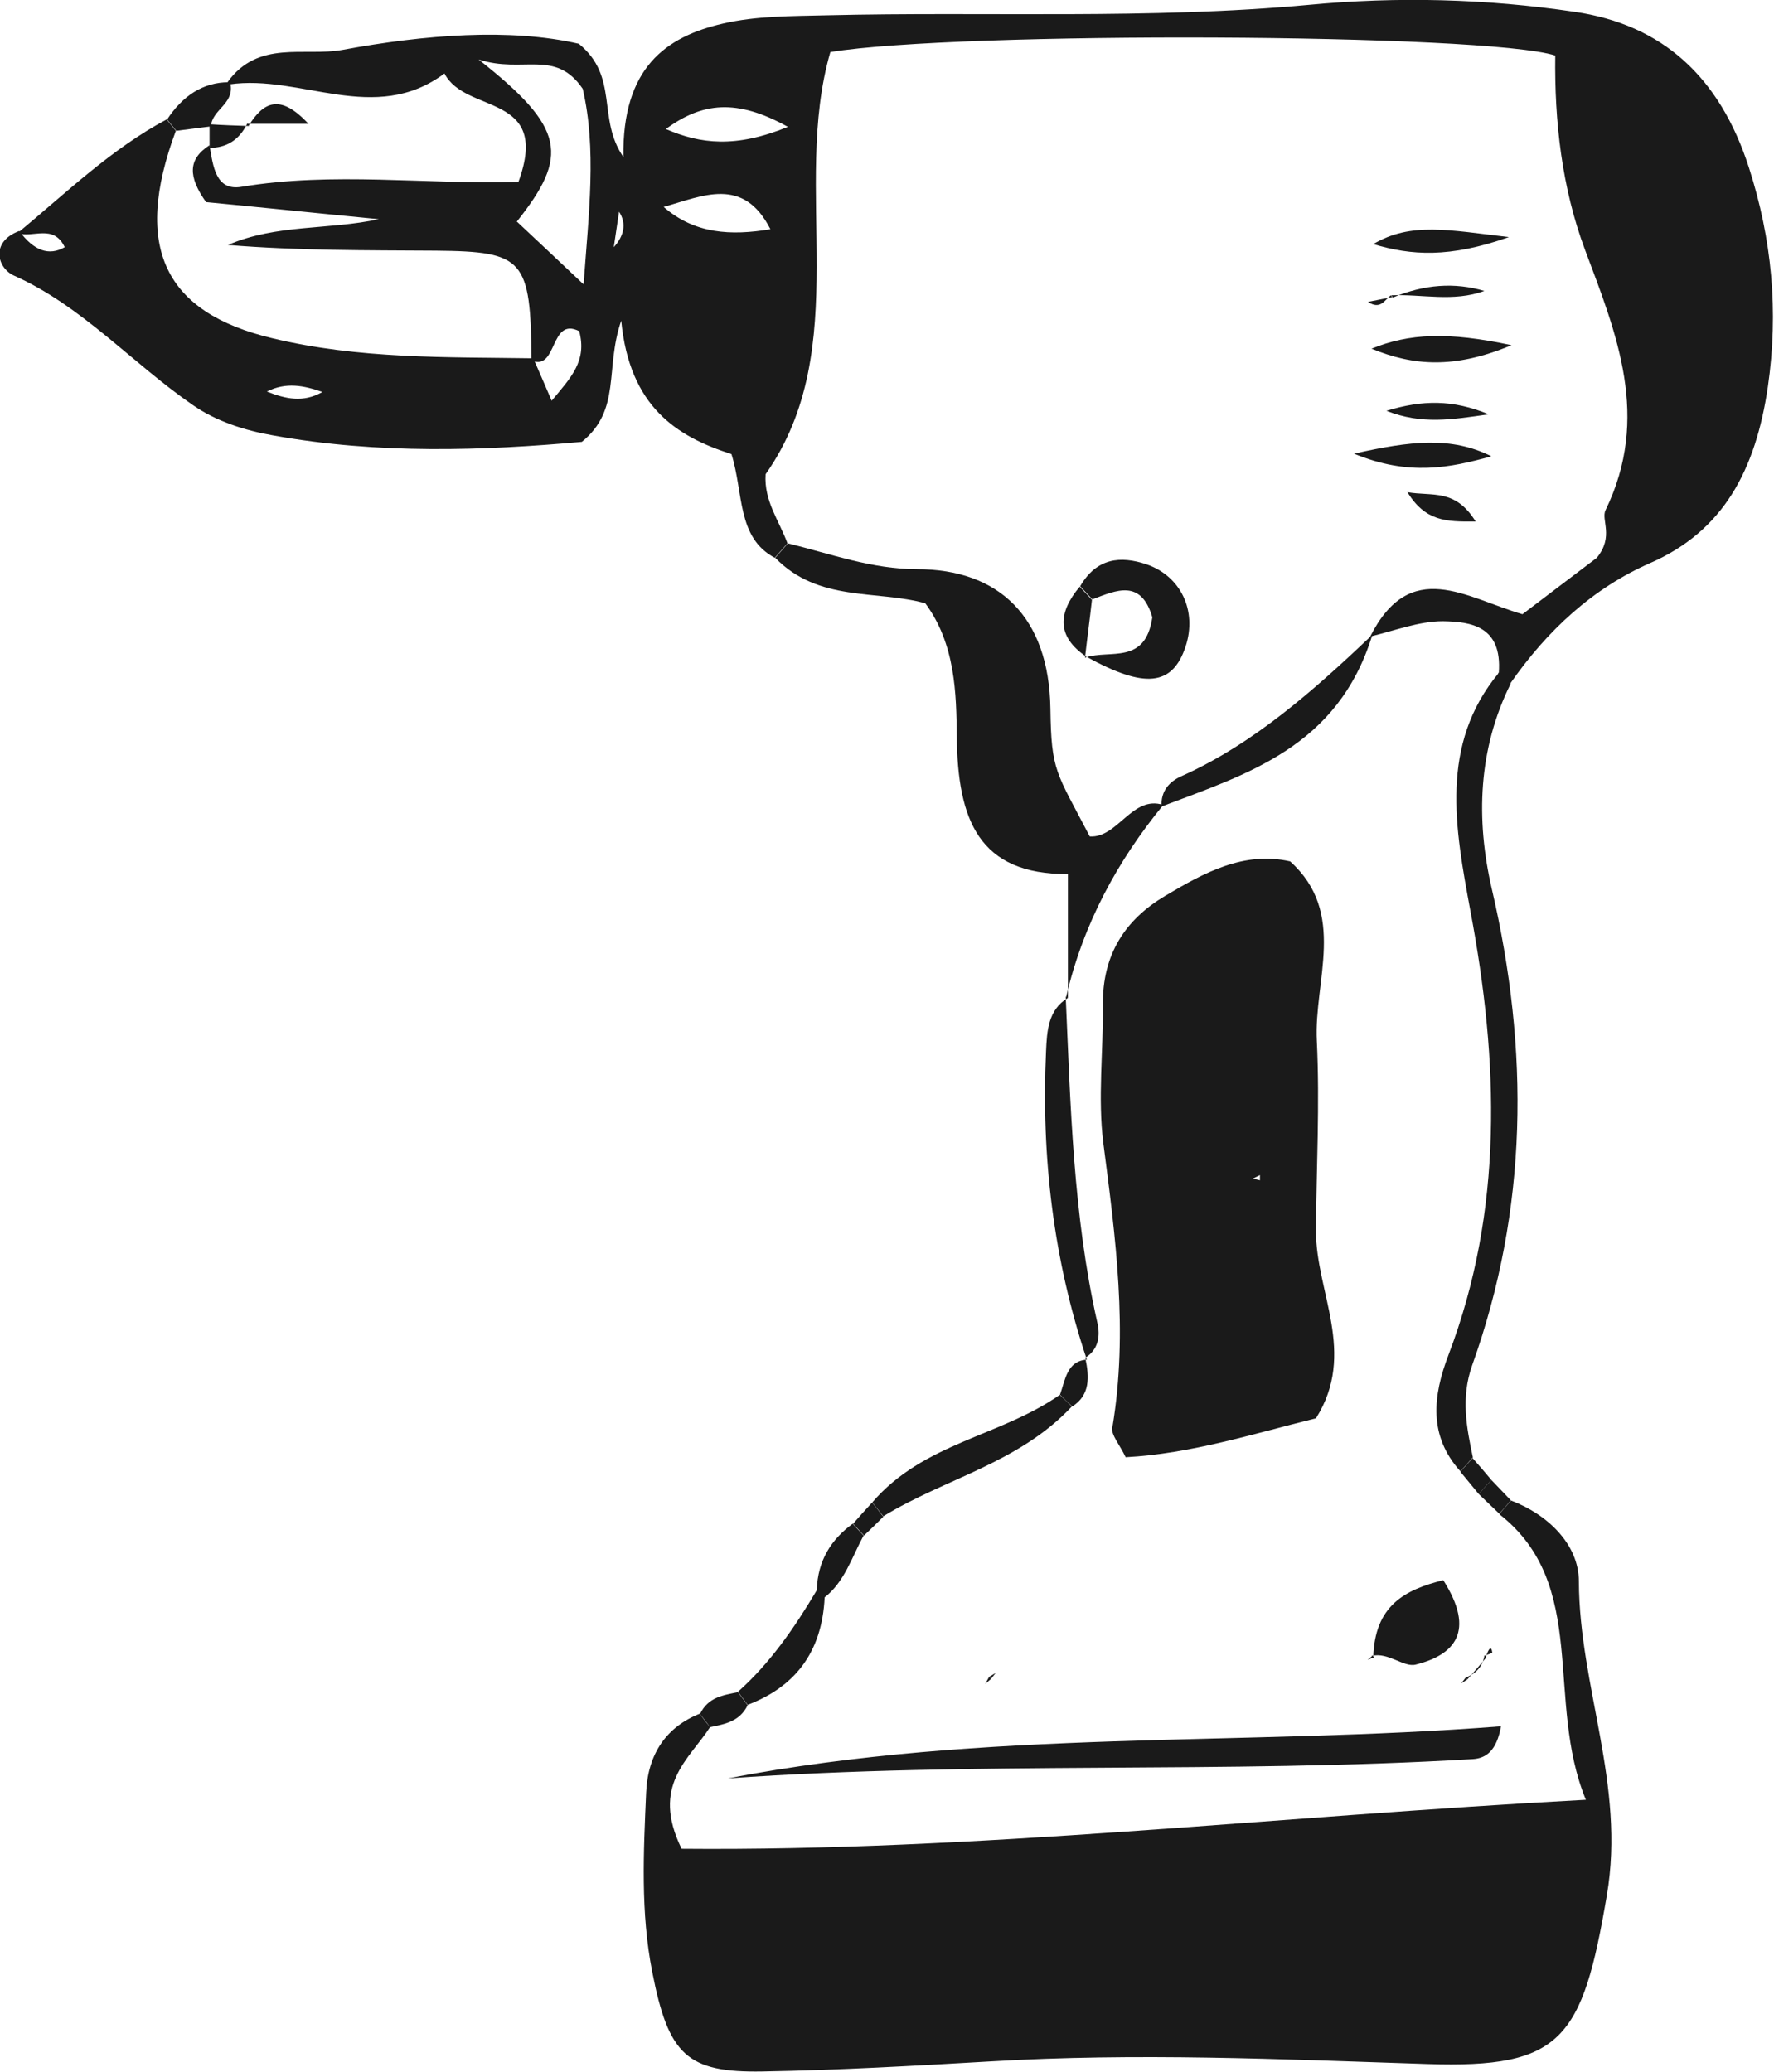 <?xml version="1.0" encoding="UTF-8"?>
<svg id="Layer_2" data-name="Layer 2" xmlns="http://www.w3.org/2000/svg" viewBox="0 0 40.55 47.37">
  <defs>
    <style>
      .cls-1 {
        fill: #1a1a1a;
      }
    </style>
  </defs>
  <g id="Layer_1-2" data-name="Layer 1">
    <g>
      <path class="cls-1" d="M34.26,15.38c.08-1.07-.64-1.17-1.28-1.18-.55,0-1.11.22-1.66.35.92-1.82,2.18-.89,3.48-.51.59-.45,1.24-.94,1.7-1.29.4-.49.09-.87.2-1.09,1.03-2.12.26-4.01-.47-5.95-.53-1.42-.7-2.94-.68-4.44-1.58-.51-13.63-.56-16.57-.08-.9,3.11.56,6.75-1.48,9.65-.04.61.31,1.06.5,1.58-.1.11-.19.22-.29.33-.87-.46-.71-1.48-.99-2.37-1.25-.4-2.33-1.08-2.52-3.05-.38,1.1.01,2.03-.9,2.77-2.22.2-4.65.29-7.07-.15-.63-.11-1.29-.32-1.82-.69-1.38-.95-2.54-2.27-4.09-2.96-.38-.17-.55-.77.12-1.02q.5.68,1.04.37c-.26-.54-.73-.2-1.08-.32,1.11-.92,2.15-1.93,3.41-2.6.07.09.14.17.21.26-1,2.68-.24,4.16,2.2,4.74,1.99.48,3.98.43,5.97.46.12.27.23.53.42.97.45-.54.81-.91.63-1.59-.68-.34-.49.92-1.09.67-.02-2.32-.17-2.49-2.18-2.51-1.58-.01-3.16,0-4.76-.13,1.11-.48,2.3-.34,3.45-.59-1.35-.13-2.69-.27-3.95-.39-.41-.58-.42-.98.08-1.3.08.48.14,1.05.73.95,2.1-.35,4.2-.05,6.33-.11.75-2.05-1.21-1.54-1.69-2.48-1.6,1.19-3.28.01-4.92.25l-.04-.05c.7-.98,1.76-.58,2.63-.74,1.89-.35,3.83-.5,5.4-.14.93.76.41,1.71,1.02,2.59-.03-2.04.97-2.75,2.27-3.05.77-.18,1.58-.17,2.37-.19,3.68-.09,7.36.1,11.04-.24,2.01-.19,4.04-.14,6.06.16,2,.29,3.32,1.48,3.99,3.57.52,1.62.68,3.27.43,5-.28,1.91-1.02,3.3-2.69,4.03-1.3.57-2.35,1.53-3.21,2.77-.09-.08-.18-.16-.27-.25ZM11.82,5.07c.43.4.86.81,1.52,1.43.12-1.65.3-3.09-.02-4.47-.63-.92-1.36-.34-2.38-.67,1.99,1.57,2.07,2.2.87,3.71ZM15.17,4.73c.71.62,1.54.66,2.44.51-.62-1.22-1.55-.76-2.44-.51ZM18.01,2.9c-1.17-.65-1.96-.56-2.79.05.79.34,1.59.44,2.79-.05ZM7.37,8.96c-.43-.15-.83-.23-1.27-.01.43.17.83.26,1.27.01ZM14.15,4.84c-.04.27-.08.54-.12.81.23-.25.3-.54.12-.81Z"/>
      <path class="cls-1" d="M16,39.17c-.76.3-1.19.91-1.23,1.8-.06,1.37-.13,2.75.14,4.11.37,1.89.79,2.3,2.52,2.27,1.74-.03,3.48-.13,5.21-.23,3.33-.2,6.66-.05,9.99.06,3.07.1,3.54-.56,4.1-3.86.43-2.52-.63-4.76-.64-7.17,0-.86-.73-1.54-1.55-1.85-.09.1-.18.2-.27.31,2.07,1.62,1.04,4.25,1.98,6.53-7.13.38-13.95,1.18-20.67,1.12-.71-1.45.17-2.04.65-2.78-.08-.1-.16-.2-.23-.3Z"/>
      <path class="cls-1" d="M17.72,12.75c.99,1.02,2.31.73,3.43,1.04.69.93.71,2.07.72,3.05.02,1.91.51,3.15,2.54,3.14,0,1.08,0,1.96,0,2.83l-.04-.02c.39-1.68,1.18-3.12,2.22-4.39-.71-.23-1.04.76-1.68.72-.77-1.48-.88-1.48-.9-2.92-.03-2.1-1.18-3.19-3.05-3.19-1.03,0-1.97-.35-2.95-.59-.1.11-.19.22-.29.33Z"/>
      <path class="cls-1" d="M33.67,33.33c-.15-.71-.28-1.38-.02-2.12,1.28-3.57,1.31-7.2.45-10.89-.37-1.6-.31-3.2.43-4.69-.09-.08-.18-.16-.27-.25-1.36,1.64-1,3.55-.65,5.44.65,3.44.76,6.84-.5,10.15-.36.94-.46,1.85.27,2.66.1-.1.19-.21.28-.31Z"/>
      <path class="cls-1" d="M24.41,22.81c-.45.27-.48.75-.5,1.23-.11,2.41.17,4.76.93,7.03l-.04-.03c.3-.18.36-.49.28-.82-.55-2.44-.61-4.95-.72-7.44l.04.02Z"/>
      <path class="cls-1" d="M24.23,31.88c-1.37.96-3.11,1.09-4.29,2.46.08.11.17.21.25.32,1.42-.87,3.09-1.21,4.31-2.51-.09-.09-.18-.18-.28-.27Z"/>
      <path class="cls-1" d="M18.67,36.35c-.51.86-1.07,1.67-1.8,2.32.07.1.15.2.22.3,1.05-.4,1.7-1.17,1.76-2.46-.06-.06-.12-.11-.17-.17Z"/>
      <path class="cls-1" d="M19.49,34.83c-.49.36-.8.84-.82,1.52.06.06.12.11.17.17.46-.35.63-.92.9-1.42-.08-.09-.17-.18-.25-.27Z"/>
      <path class="cls-1" d="M5.23,1.88c-.6,0-1.06.32-1.41.85.07.09.14.17.21.26.26-.03.52-.07.79-.1.03-.39.53-.51.45-.96l-.04-.05Z"/>
      <path class="cls-1" d="M24.84,31.08c-.45.03-.49.46-.61.8.09.09.18.18.28.27.41-.26.39-.67.3-1.1l.04.03Z"/>
      <path class="cls-1" d="M16.87,38.68c-.34.07-.68.11-.87.5.08.1.16.2.23.3.33-.07.67-.12.86-.5-.07-.1-.15-.2-.22-.3Z"/>
      <path class="cls-1" d="M19.94,34.34c-.15.16-.3.33-.44.49.08.09.17.18.25.27.15-.14.3-.29.44-.43-.08-.11-.17-.22-.25-.32Z"/>
      <path class="cls-1" d="M34.54,34.3c-.15-.16-.3-.31-.45-.47-.1.11-.19.21-.29.32.16.15.31.3.47.45.09-.1.18-.2.27-.31Z"/>
      <path class="cls-1" d="M34.09,33.83c-.14-.17-.28-.33-.43-.5-.09.1-.19.21-.28.31.14.17.28.34.42.51.1-.11.19-.21.29-.32Z"/>
      <path class="cls-1" d="M26.54,18.44c1.97-.75,4.04-1.36,4.83-3.93-1.34,1.27-2.71,2.49-4.36,3.23-.27.12-.48.33-.46.7Z"/>
      <path class="cls-1" d="M24.83,15.01c1.34.74,1.97.67,2.27-.23.27-.82-.11-1.61-.89-1.88-.6-.2-1.14-.15-1.52.5.09.1.19.2.28.3.55-.21,1.11-.47,1.37.41-.16,1.1-.97.73-1.53.92l.03-.03Z"/>
      <path class="cls-1" d="M30.95,10.37c1.26.52,2.2.32,3.14.06-.92-.46-1.85-.35-3.14-.06Z"/>
      <path class="cls-1" d="M34.55,7.89c-1.45-.31-2.34-.27-3.2.08.95.39,1.89.47,3.2-.08Z"/>
      <path class="cls-1" d="M31.39,5.58c.87.26,1.74.32,3.1-.16-1.37-.16-2.24-.35-3.1.16Z"/>
      <path class="cls-1" d="M32.17,11.25c.41.66.87.68,1.56.67-.47-.76-.99-.57-1.56-.67Z"/>
      <path class="cls-1" d="M34.03,9.47c-.83-.34-1.51-.33-2.34-.08.81.32,1.5.2,2.34.08Z"/>
      <path class="cls-1" d="M31.8,6.75c.7-.03,1.42.16,2.13-.1q-1.02-.3-2.09.15l-.04-.05Z"/>
      <path class="cls-1" d="M24.68,13.41c-.5.6-.53,1.14.15,1.6l-.03.03c.05-.44.11-.88.16-1.33-.09-.1-.19-.2-.28-.3Z"/>
      <path class="cls-1" d="M31.83,6.79c-.17.03-.34.07-.56.11.28.19.38-.04.52-.15l.04.05Z"/>
      <path class="cls-1" d="M25.43,32.61c.36-2.18.07-4.32-.21-6.48-.13-1.03,0-2.09-.01-3.14-.02-1.19.53-1.98,1.42-2.51.89-.53,1.8-1.03,2.86-.79,1.31,1.18.54,2.73.61,4.1.07,1.45-.01,2.9-.02,4.35,0,1.4.94,2.79,0,4.28-1.42.35-2.85.81-4.35.89-.13-.28-.34-.51-.31-.7ZM28.64,26.94l.16.04v-.12s-.16.08-.16.08Z"/>
      <path class="cls-1" d="M16.65,40.65c5.64-.4,11.34-.1,17.02-.44.3-.02.54-.19.64-.75-5.89.46-11.78.06-17.67,1.19Z"/>
      <path class="cls-1" d="M31.36,37.85c.37-.09.73.27,1,.2.88-.22,1.38-.75.63-1.93-.88.22-1.57.58-1.6,1.77l-.04-.04Z"/>
      <polygon class="cls-1" points="22.65 38.38 22.52 38.49 22.61 38.33 22.65 38.38"/>
      <polygon class="cls-1" points="33.54 38.39 33.4 38.48 33.5 38.35 33.54 38.39"/>
      <polygon class="cls-1" points="22.61 38.33 22.76 38.24 22.65 38.38 22.61 38.33"/>
      <path class="cls-1" d="M31.4,37.89s-.1.03-.14.05c.04-.03.07-.06.11-.09,0,0,.04.04.04.04Z"/>
      <path class="cls-1" d="M33.97,37.89c-.14.17-.28.33-.43.5l-.04-.04c.22-.09.38-.23.43-.5l.04.04Z"/>
      <path class="cls-1" d="M33.93,37.85c.06-.03.19-.06.18-.08-.02-.15-.08-.11-.15.12l-.04-.04Z"/>
      <path class="cls-1" d="M5.68,2.88c-.3-.01-.59-.02-.89-.04,0,.18,0,.36,0,.54.38,0,.67-.17.86-.55l.04.05Z"/>
      <path class="cls-1" d="M5.64,2.83h1.41c-.65-.7-1.03-.5-1.37.05l-.04-.05Z"/>
    </g>
  </g>
</svg>